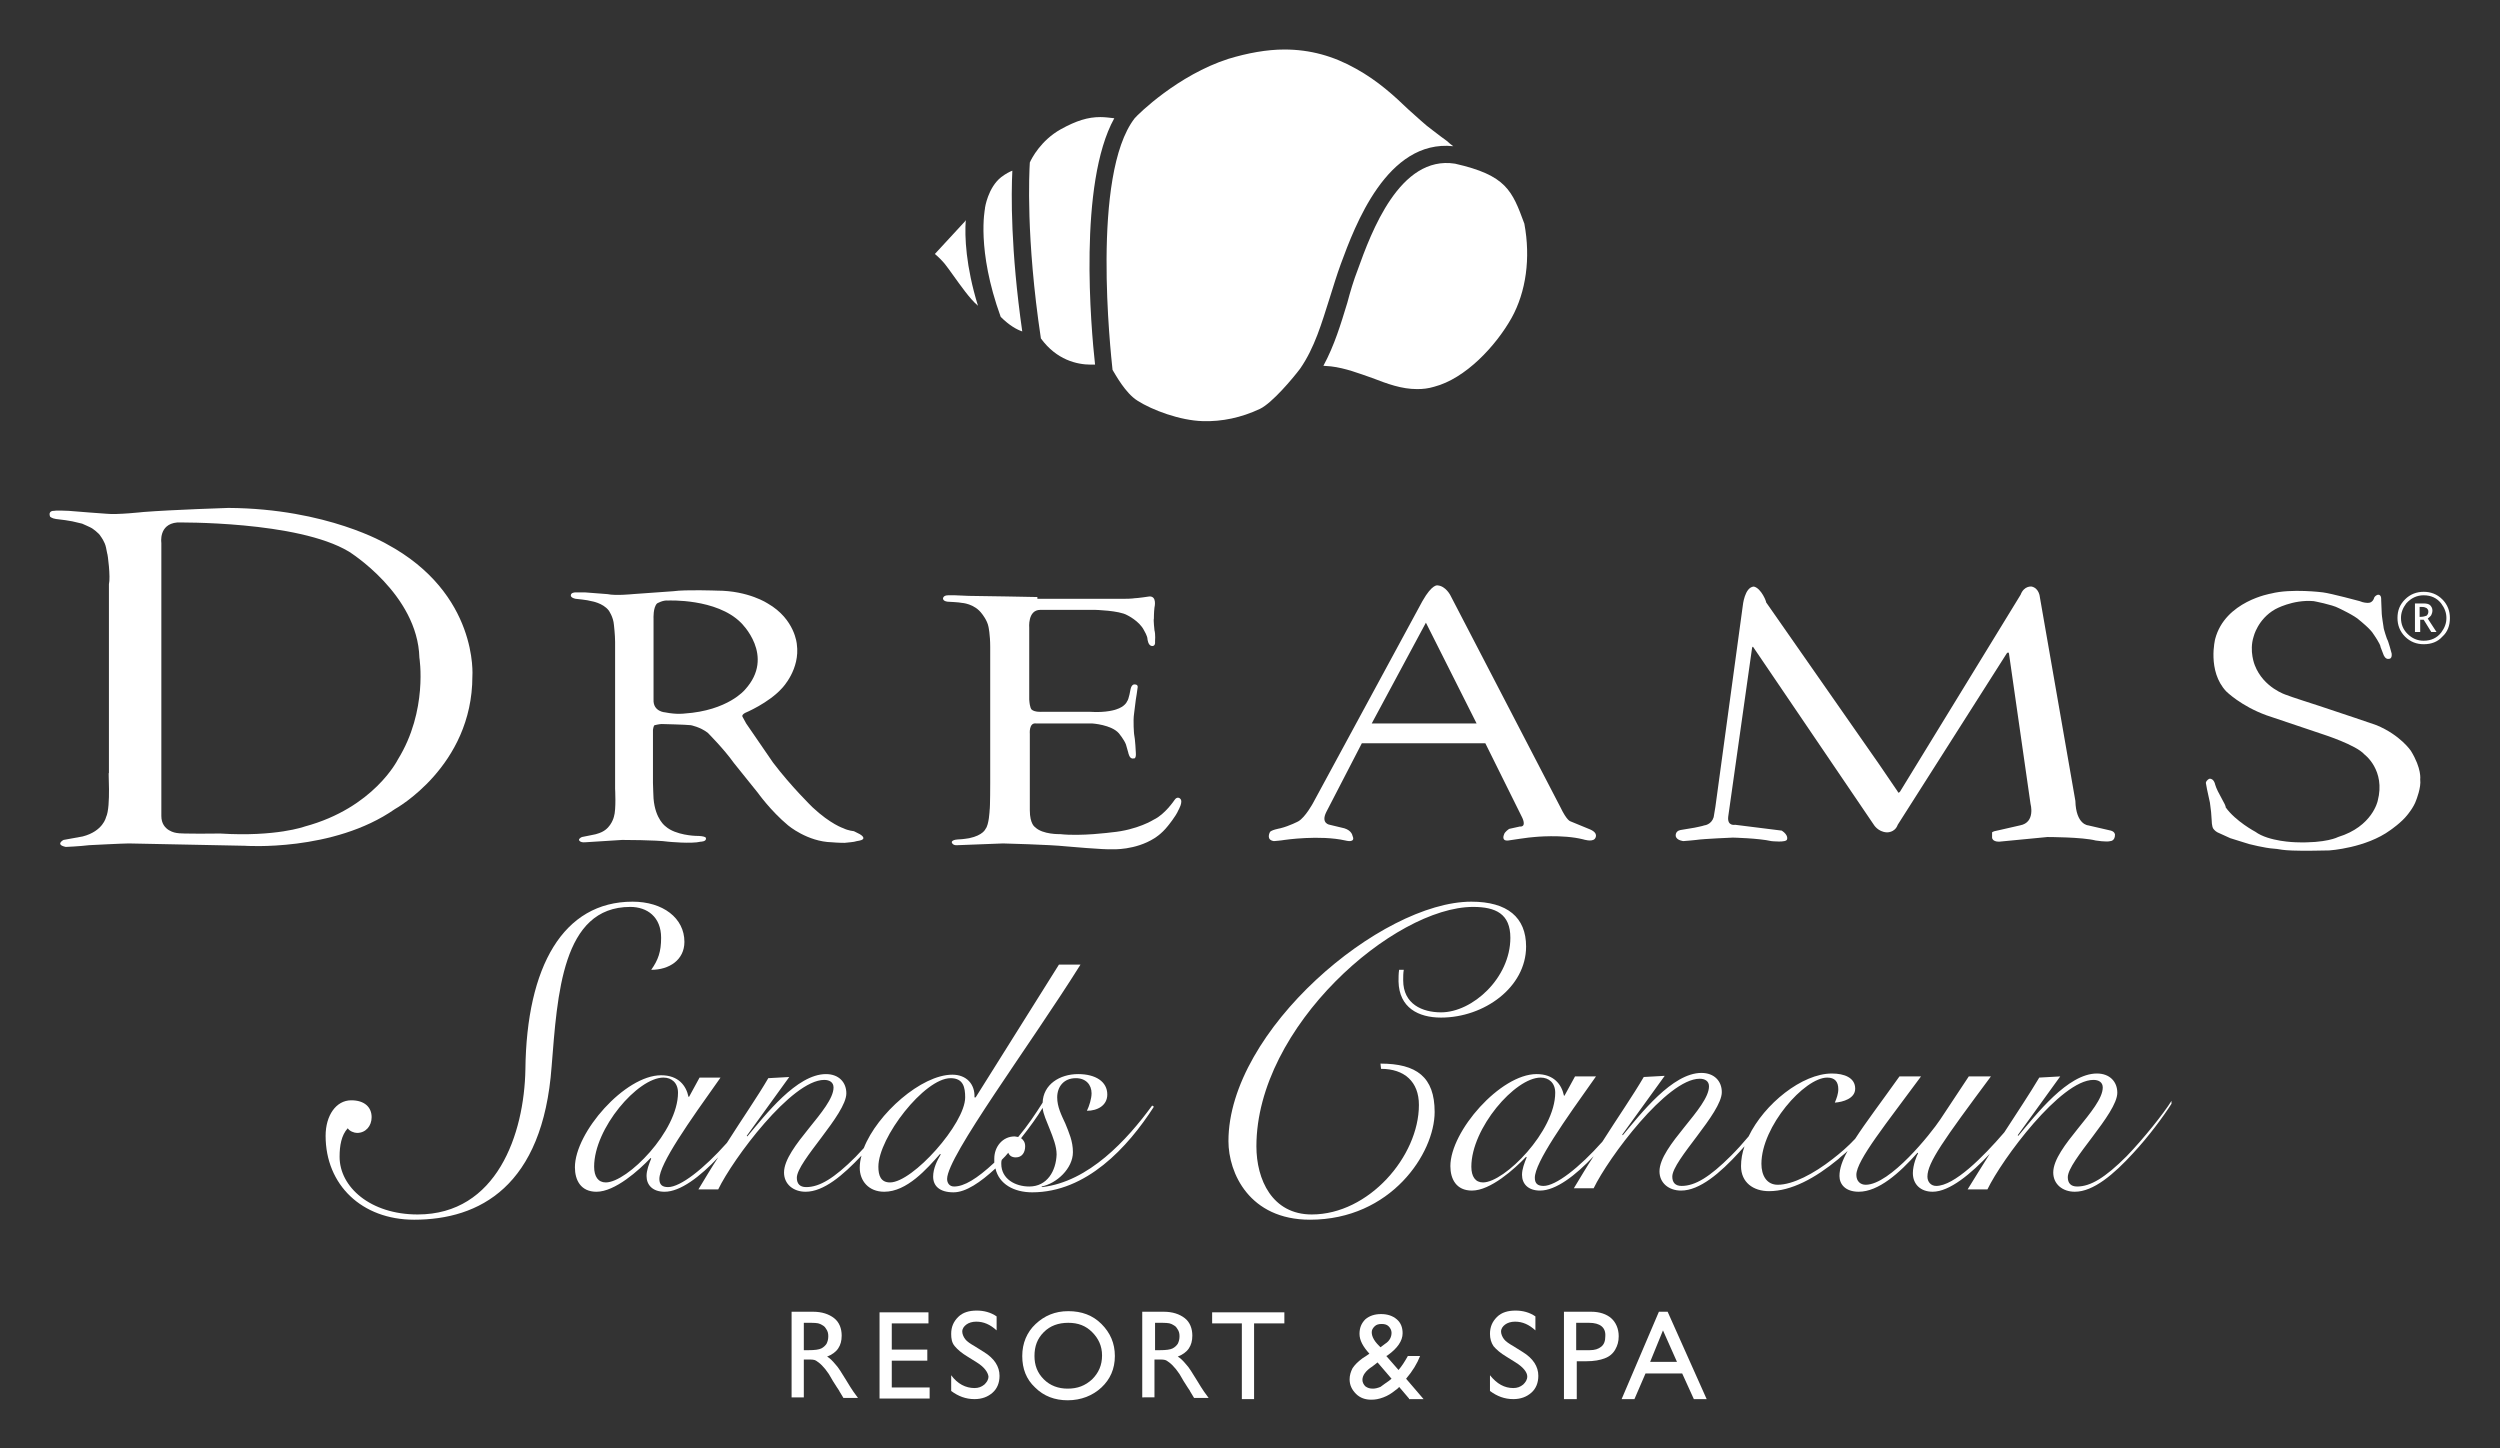 <?xml version="1.0" encoding="utf-8"?>
<!-- Generator: Adobe Illustrator 23.0.4, SVG Export Plug-In . SVG Version: 6.00 Build 0)  -->
<svg version="1.1" id="Layer_2" xmlns="http://www.w3.org/2000/svg" xmlns:xlink="http://www.w3.org/1999/xlink" x="0px" y="0px"
	 viewBox="0 0 429.2 248.6" style="enable-background:new 0 0 429.2 248.6;" xml:space="preserve">
<rect x="0" y="0" width="429.2" height="248.6" fill="#333333" stroke="none"/>
<style type="text/css">
	.st0{fill:#FFFFFF;}
</style>
<g>
	<g>
		<path class="st0" d="M416.1,110.6c-1.2,0-2.3-0.4-3.2-1.3c-0.9-0.9-1.3-2-1.3-3.2c0-1.3,0.4-2.3,1.3-3.2c0.9-0.9,2-1.3,3.2-1.3
			s2.3,0.4,3.2,1.3c0.9,0.9,1.3,2,1.3,3.2c0,1.3-0.4,2.4-1.3,3.2C418.5,110.2,417.4,110.6,416.1,110.6z M416.1,110
			c1.3,0,2.3-0.5,3-1.4c0.6-0.8,0.9-1.6,0.9-2.5c0-0.9-0.3-1.7-0.9-2.5c-0.7-0.9-1.7-1.4-3-1.4c-1.2,0-2.2,0.5-3,1.4
			c-0.6,0.8-0.9,1.6-0.9,2.5c0,1.1,0.4,2,1.1,2.7C414.1,109.6,415,110,416.1,110z M414.6,108.5v-4.9h1.5c0.5,0,0.9,0.1,1.1,0.3
			c0.2,0.2,0.4,0.5,0.4,0.9c0,0.3-0.1,0.6-0.2,0.8c-0.1,0.2-0.4,0.4-0.6,0.6l1.5,2.3h-0.9l-1.3-2.1h-0.6v2.1H414.6z M415.4,105.9
			h0.2c0.4,0,0.7-0.1,1-0.2c0.2-0.2,0.3-0.4,0.3-0.7c0-0.3-0.1-0.4-0.3-0.6c-0.2-0.1-0.4-0.2-0.8-0.2h-0.4V105.9z"/>
	</g>
	<g>
		<path class="st0" d="M178.1,102.5c0,0-10.2-0.2-11.8-0.2c0,0-2.1-0.1-2.3-0.1c-0.2,0-1,0-1,0s-1-0.1-1.1,0.5c0,0-0.1,0.5,0.8,0.6
			c0,0,2.1,0.1,2.4,0.2c0,0,2.2,0.1,3.5,1.9c0,0,0.9,1.1,1.1,2.2c0,0,0.3,1.3,0.3,3.5v23.3c0,0,0,4.2-0.1,4.7c0,0-0.1,2.5-0.7,3.2
			c0,0-0.4,1.1-2.8,1.6c0,0-1.2,0.2-1.7,0.2c0,0-1.3,0-1.3,0.5c0,0,0.1,0.6,1,0.5l7.8-0.3c0,0,8,0.2,10.8,0.5c0,0,6.7,0.6,8,0.5
			c0,0,3.9,0.2,7.2-1.9c0,0,1.2-0.7,2.3-2.1c0,0,1.4-1.7,1.8-2.7c0,0,0.9-1.5,0.3-2c0,0-0.5-0.5-1,0.3c0,0-1.6,2.4-3.5,3.3
			c0,0-2.8,1.8-7.3,2.2c0,0-5.2,0.7-8.8,0.3c0,0-3,0.1-4.3-1.2c0,0-0.9-0.5-0.9-2.9v-13.1c0,0-0.2-2,1.1-1.8l9.6,0
			c0,0,3.3,0.2,4.6,1.7c0,0,0.9,1.1,1.2,1.9l0.4,1.4c0,0,0.2,1.2,0.9,1c0,0,0.5,0.2,0.4-1c0,0-0.1-2.3-0.3-3.2c0,0-0.2-2.2,0-3.5
			l0.3-2.4c0,0,0.3-1.8,0.3-2c0,0,0.2-0.6-0.5-0.6c0,0-0.5-0.1-0.7,0.8c0,0-0.3,1.8-0.6,2.1c0,0-0.3,0.9-1.9,1.4
			c0,0-1.6,0.6-4.5,0.4h-8.2c0,0-1.3,0.1-1.8-0.4c0,0-0.3-0.2-0.4-1.7l0-12.3c0,0-0.3-3.1,1.9-3.1l9.4,0c0,0,4.1,0.1,5.5,0.9
			c0,0,2.1,1,2.9,2.6c0,0,0.6,1,0.6,1.5c0,0,0.1,1.2,0.8,1.2c0,0,0.6,0.1,0.5-0.8c0,0,0.1-1.2-0.1-1.9c0,0-0.2-1.8-0.1-2
			c0,0,0-1.1,0.1-1.9c0,0,0.5-2-0.9-1.9c0,0-2,0.3-2.5,0.3c0,0-0.5,0.1-1.9,0.1H178.1z"/>
		<path class="st0" d="M108.6,102c1.2-0.1,7-0.5,7-0.5c2.1-0.3,7.5-0.1,7.5-0.1c5.4,0,8.7,2.2,8.7,2.2c4.7,2.7,5,7,5,7
			c0.6,4.3-2.5,7.5-2.5,7.5c-2.3,2.6-6.4,4.3-6.4,4.3c-0.7,0.4-0.4,0.7-0.4,0.7l0.6,1.1l4.6,6.7c3.1,4.1,6.8,7.7,6.8,7.7
			c3.1,2.9,5.3,3.6,5.3,3.6c0.8,0.4,1.8,0.5,1.8,0.5l1,0.5c1,0.6,0.5,0.9,0.5,0.9c-0.2,0.2-1,0.3-1,0.3c-0.6,0.2-1.4,0.2-2.1,0.3
			c-1.1,0-2.2-0.1-2.2-0.1c-4.2-0.1-7.5-2.9-7.5-2.9c-3-2.5-5.2-5.6-5.2-5.6L126,131c-1.7-2.4-4.5-5.2-4.5-5.2
			c-1.3-1-2.9-1.3-2.9-1.3c-0.8-0.1-5-0.2-5-0.2c-0.4,0-1.2,0.2-1.2,0.2c-0.2,0-0.3,0.8-0.3,0.8v9.1c0,0.5,0.1,2.7,0.1,2.7
			c0.3,3.6,2.1,4.8,2.1,4.8c1.7,1.5,5.1,1.6,5.1,1.6c1.9,0,1.8,0.4,1.8,0.4c0.1,0.6-0.9,0.6-0.9,0.6c-1.6,0.4-5.6,0-5.6,0
			c-2-0.3-7.9-0.3-7.9-0.3l-6.3,0.4c-1,0.1-1.1-0.4-1.1-0.4c0-0.3,0.5-0.5,0.5-0.5l1.5-0.3c1.3-0.2,2-0.6,2-0.6c1.6-0.8,2-2.6,2-2.6
			c0.4-1.2,0.2-4.8,0.2-4.8l0-12l0-13.2c0-1.2-0.2-2.9-0.2-2.9c-0.1-1.4-0.9-2.5-0.9-2.5c-1-1.3-3-1.6-3-1.6
			c-0.6-0.2-2.7-0.4-2.7-0.4c-0.9-0.2-0.8-0.6-0.8-0.6c0-0.5,0.8-0.5,0.8-0.5l1.6,0l3.9,0.3C105.7,102.3,108.6,102,108.6,102z
			 M112.2,120.1c-0.1,2.1,2,2.2,2,2.2c2,0.4,3.3,0.2,3.3,0.2c7.5-0.5,10.4-4.1,10.4-4.1c5.3-5.8-0.7-11.5-0.7-11.5
			c-4.2-4.2-12.5-3.8-12.5-3.8c-0.9-0.1-1.9,0.5-1.9,0.5c-0.7,0.7-0.6,2.6-0.6,2.6V120.1z"/>
		<path class="st0" d="M380.3,134.7c0,0-0.2-1.1-1-1c0,0-0.5,0.2-0.6,0.7l0.2,1.1l0.5,2.3l0.2,1.6l0.1,1.4c0,0,0,1.1,0.3,1.5
			c0,0,0.3,0.4,0.7,0.6l2.2,1l3.2,1c0,0,2.7,0.7,4.3,0.8c1.6,0.1,0.9,0.5,9.5,0.3c0,0,6.3-0.4,10.5-3.5c0,0,1.9-1.3,2.9-2.6
			c0,0,1.1-1.3,1.5-2.5c0,0,0.9-2.2,0.7-3.6c0,0,0.3-1.8-1.6-4.9c0,0-1.8-2.7-5.9-4.4c0,0-6.7-2.3-9.8-3.3c0,0-5.3-1.7-5.7-1.9
			c0,0-3.9-1.2-5.4-5.1c0,0-1-2.4-0.2-4.9c0,0,0.7-3,3.7-4.7c0,0,3-1.7,6.6-1.4c0,0,3.2,0.6,4.3,1.2c0,0,2.8,1.3,3.6,2.1
			c0,0,1.9,1.5,2.4,2.4c0,0,1.2,1.7,1.2,2.2l0.5,1.3c0,0,0.3,0.9,1,0.7c0,0,0.5,0,0.4-0.9c0,0-0.6-2.3-0.8-2.5c0,0-0.6-1.7-0.6-2.1
			c0,0-0.3-1.9-0.3-2.2l-0.1-2.4c0,0,0.1-0.9-0.5-0.9c0,0-0.4,0-0.7,0.5c0,0-0.2,1-1.2,0.9c0,0-0.6,0-1.3-0.3c0,0-4.8-1.3-6.3-1.5
			c0,0-5.4-0.7-8.9,0.2c0,0-7.9,1.3-9.6,7.8c0,0-1.4,5.5,1.9,9c0,0,2.5,2.5,6.9,4.1l9.8,3.3c0,0,5.6,1.8,7,3.4c0,0,3.7,2.7,2.3,8
			c0,0-0.9,4.4-6.8,6.2c0,0-2,1.1-7.3,0.9c0,0-4.6-0.1-6.9-1.8c0,0-3.4-1.8-5.1-4.2C382.2,138.2,380.7,136.1,380.3,134.7z"/>
		<path class="st0" d="M18.4,95l-0.2-1c-0.2-1-0.9-1.9-0.9-1.9c-0.3-0.6-1.5-1.4-1.5-1.4c-0.1-0.1-1.7-0.8-1.7-0.8l-1.7-0.4
			l-1.2-0.2l-1.6-0.2l0,0l0,0l0,0l0,0l0,0l0,0l0,0l0,0c0,0,0.7,0.1,0,0s-1-0.4-1-0.4c-0.4-1.1,0.7-1,0.7-1c0.3-0.1,2.5,0,2.5,0
			c0.9,0.1,6.5,0.5,6.5,0.5c1.8,0.2,6.3-0.3,6.3-0.3c5.1-0.4,14.6-0.7,14.6-0.7c17,0.1,27.2,6.2,27.2,6.2
			c15.8,8.5,14.7,22.7,14.7,22.7c0,15.5-13.3,22.8-13.3,22.8c-10.6,7.4-25.8,6.3-25.8,6.3l-19.9-0.4c-1,0-6.8,0.3-6.8,0.3
			c-1.6,0.2-4,0.3-4,0.3c-1.9-0.4-0.4-1.2-0.4-1.2l3.3-0.6c3.5-0.9,4-3.3,4-3.3c0.9-1.8,0.3-8.6,0.5-7.5v-32.5
			C19,99.1,18.5,95.1,18.4,95 M27.7,140.1c0,2.6,2.6,2.9,2.6,2.9c0.6,0.2,7.5,0.1,7.5,0.1c9.6,0.6,14.5-1.2,14.5-1.2
			c11.9-3.2,16-11.5,16-11.5c5.2-8.4,3.7-17.5,3.7-17.5c-0.3-10.9-12.1-18.2-12.1-18.2c-8.8-5.3-29.5-5-29.5-5
			c-3.2,0.3-2.7,3.5-2.7,3.5L27.7,140.1z"/>
		<path class="st0" d="M244.2,103.2c1.7-3,2.6-2.7,2.6-2.7c1.4,0.1,2.2,1.7,2.2,1.7l18.9,36.4c1.1,2.3,1.7,2.4,1.7,2.4l3.4,1.4
			c1.6,0.7,0.8,1.6,0.8,1.6c-0.5,0.6-2,0.1-2,0.1c-3.6-0.9-8.4-0.4-8.4-0.4c-0.6,0-4.5,0.6-4.5,0.6c-1.2,0.1-0.7-1-0.7-1
			c0.1-0.5,0.9-1,0.9-1l1.8-0.4c1.3,0.1,0.4-1.6,0.4-1.6l-6.3-12.7l-21.2,0l-6.1,11.8c-1,2,0.6,2.2,0.6,2.2l2.5,0.6
			c1.3,0.4,1.4,1.3,1.4,1.3c0.6,1.3-1.2,0.8-1.2,0.8c-4.4-1-10.5-0.1-10.5-0.1c-0.5,0.1-1.8,0.2-1.8,0.2c-1.4-0.2-0.7-1.5-0.7-1.5
			c0.1-0.4,1.8-0.7,1.8-0.7c1.6-0.4,3.1-1.2,3.1-1.2c1.2-0.7,2.5-3.1,2.5-3.1L244.2,103.2z M235.5,124.2h18l-8.7-17.3L235.5,124.2z"
			/>
		<path class="st0" d="M301.1,100.7c-1.6,0.1-1.9,3.3-1.9,3.3l-4.7,34.5l-0.3,1.8c-0.4,1.3-1.6,1.4-1.6,1.4
			c-0.2,0.1-1.7,0.4-1.7,0.4l-2.4,0.4c-1,0.2-0.8,1.1-0.8,1.1c0.2,0.7,1.3,0.8,1.3,0.8c0.3,0,2.2-0.2,2.2-0.2
			c1.3-0.2,6.3-0.4,6.3-0.4s4.4,0.1,6.6,0.6c0,0,2.6,0.3,2.7-0.3c0,0,0.3-0.7-0.9-1.5l-8-1c0,0-1.4,0.3-1.2-1.4l4.1-29
			c0,0,0.1-0.3,0.2-0.1l20.7,30.5c0,0,0.7,1.2,2.2,1.3c0,0,1.4,0.1,1.9-1.3l18.7-29.4c0,0,0.3-0.4,0.4,0l3.7,25.8
			c0,0,0.9,3.2-1.8,3.7l-3.5,0.8l-0.9,0.2c0,0-0.3,0.1-0.4,0.2l0,0.9c0,0,0,0.7,1.2,0.7l8.3-0.8c0,0,6,0,8.3,0.6
			c0,0,1.9,0.3,2.5,0.1c0,0,0.8,0,0.8-1.1c0,0,0-0.5-0.7-0.7l-3.9-0.9c0,0-2.1-0.1-2.2-4.2l-6.1-35c0,0-0.1-1.5-1.4-1.8
			c0,0-1.3-0.2-1.9,1.4l-20.7,33.8c0,0-0.3,0.4-0.4,0l-3.2-4.7l-19.4-27.8C303.3,103.4,302.4,101,301.1,100.7z"/>
	</g>
</g>
<g>
	<path class="st0" d="M108.2,155.7c2.9,0,5.3,1.7,5.3,5.3c0,2.4-0.5,3.8-1.7,5.5c3.1,0,5.7-1.7,5.7-4.8c0-4.1-3.7-6.9-8.9-6.9
		c-11.9,0-18.2,11.1-18.4,28.8c-0.2,11.1-4.9,24.9-18.5,24.9c-8.1,0-13.4-4.7-13.4-9.9c0-1.9,0.3-3.7,1.4-4.9
		c0.3,0.5,1.1,0.8,1.6,0.8c1.5,0,2.5-1.2,2.5-2.7c0-1.7-1.2-2.9-3.5-2.9c-2.6,0-4.4,2.6-4.4,6.1c0,8.4,6.2,14.4,15.2,14.4
		c11.2,0,22.1-5.7,23.6-26.3C95.7,170.7,96.5,155.7,108.2,155.7z"/>
	<path class="st0" d="M178.9,203.8l-0.1-0.1c2.6-0.5,5.4-3.1,5.4-5.9c0-1.9-0.7-3.4-1.3-4.9c-0.7-1.5-1.4-2.9-1.4-4.5
		c0-1.8,1.1-3.3,3.2-3.3c1.7,0,2.7,1.1,2.7,2.6c0,0.9-0.4,2.2-0.8,3c1.8,0,3.5-0.9,3.5-2.8c0-2.2-2-3.5-5-3.5c-3.2,0-6,1.8-6.1,4.9
		l0,0c-1.2,1.9-2.6,4-4.2,5.9c-0.2,0-0.4-0.1-0.6-0.1c-2.1,0-3.5,1.8-3.5,3.8c0,0.2,0,0.4,0,0.7c-3,2.8-5.2,4.1-6.9,4.1
		c-0.8,0-1.2-0.6-1.2-1.3c0-3.9,14.2-22.9,22.9-36.8h-3.7l-14.3,22.8h-0.2c0.1-2.3-1.4-3.9-3.8-3.9c-5.3,0-12.9,6.7-15.2,12.6
		c-0.5,0.5-0.9,1-1.4,1.5c-3.7,3.7-6.2,5.2-8.5,5.2c-1.1,0-1.6-0.6-1.6-1.6c0-2.8,8.5-10.9,8.5-14.5c0-1.9-1.3-3.3-3.5-3.3
		c-5,0-10.4,7-13.5,10.7l-0.1-0.1l7.3-10.1l-3.6,0.2c-1.8,3.1-4.5,7-7.1,11.1c-4,4.5-8,7.6-10.1,7.6c-1,0-1.5-0.4-1.5-1.4
		c0-2.6,5.1-9.8,10.5-17.4h-3.6l-1.8,3.3h-0.1c-0.4-1.9-1.7-3.7-4.7-3.7c-6.2,0-14.8,9.8-14.8,15.8c0,2.2,1,4.2,3.7,4.2
		c3.2,0,7.3-3.7,9.3-5.8l0.1,0.1c-0.4,1-0.8,2-0.8,3c0,1.5,1,2.7,3.1,2.7c2.7,0,6.1-2.6,9.2-5.9c-1.2,1.8-2.3,3.7-3.4,5.5h3.4
		c2.5-5.2,12.6-18.8,18.2-18.8c0.9,0,1.6,0.4,1.6,1.3c0,3.7-8.5,10.2-8.5,14.6c0,2,1.6,3.3,3.7,3.3c3.1,0,6.4-2.8,9.6-6.2
		c-0.2,0.7-0.3,1.4-0.3,2.1c0,2.2,1.5,4.1,4.2,4.1c3.9,0,7.3-3.9,9.6-6.5l0.1,0.1c-0.6,1-1.3,2.4-1.3,3.8c0,1.6,1.1,2.7,3.5,2.7
		c2.1,0,4.6-1.7,7.2-4.1c0.6,2.7,3.2,4.1,6.3,4.1c9.3,0,16.4-7.7,20.9-14.7l-0.3-0.2C193.5,195.7,186.9,202.9,178.9,203.8z M104,203
		c-1.3,0-2-1-2-2.7c0-6.6,7.5-15.3,11.9-15.3c1.4,0,2.5,0.9,2.5,2.6C116.4,194.2,107.7,203,104,203z M152.8,203c-1.6,0-2-1.2-2-2.7
		c0-5,7.9-15.2,12.4-15.2c2.2,0,2.5,1.6,2.5,3.3C165.7,192.9,156.7,203,152.8,203z M176.7,203.7c-2.4,0-4.8-1.3-4.8-3.9
		c0-0.2,0-0.5,0.1-0.7c0.4-0.4,0.8-0.8,1.1-1.2c0.2,0.5,0.6,0.8,1.3,0.8c1.1,0,1.6-0.9,1.6-1.9c0-0.7-0.3-1.1-0.7-1.4
		c1.5-1.9,2.8-3.7,3.7-5.2c0.1,1.1,0.7,2.3,1.2,3.6c0.6,1.5,1.2,3,1.2,4.4C181.3,201,179.8,203.7,176.7,203.7z"/>
	<path class="st0" d="M240.2,166.5c-0.1,0.6-0.1,1.4-0.1,2c0.1,4.5,3.4,6.2,7.3,6.2c7.4,0,14.6-5.2,14.6-12.2c0-5-3.2-7.7-9.4-7.7
		c-15.5,0-41.7,22.1-41.7,41.1c0,5.5,3.6,13.5,14,13.5c13.9,0,21.4-11.4,21.4-18.5c0-6-3.1-8.3-9.3-8.3l0.1,0.9c4,0,6.5,2.2,6.5,6.2
		c0,8.8-8.6,18.8-18.4,18.8c-6.8,0-9.5-6-9.5-11.7c0-20.6,23.7-41.1,37.2-41.1c3.9,0,6.4,1.2,6.4,5.3c0,6.9-6.5,12.8-11.9,12.8
		c-3.2,0-6.5-1.4-6.5-5.5c0-0.7,0-1.2,0.1-1.8H240.2z"/>
	<path class="st0" d="M372.8,189c-1.3,2.1-4.8,6.5-7.7,9.5c-3.7,3.7-6.2,5.2-8.5,5.2c-1.1,0-1.6-0.6-1.6-1.6
		c0-2.8,8.5-10.9,8.5-14.5c0-1.9-1.3-3.3-3.5-3.3c-5,0-10.4,7-13.5,10.7l-0.1-0.1l7.3-10.1l-3.6,0.2c-1.6,2.7-3.8,6-6,9.4
		c-3.7,4.3-8.6,9.2-11.7,9.2c-0.9,0-1.5-0.7-1.5-1.6c0-2.4,2.8-6.3,10.9-17.2H338l-4.9,7.4c-1.6,2.4-8.6,11.2-12.8,11.2
		c-0.9,0-1.6-0.6-1.6-1.7c0-2.5,5.3-9,11.1-16.9h-3.7c-3.2,4.5-5.8,7.9-7.6,10.7c-1.2,1.3-2.6,2.5-3.9,3.5c-3.2,2.5-6.8,4.4-9.4,4.4
		c-1.9,0-2.8-1.6-2.8-3.6c0-6.4,7.4-14.8,11.3-14.8c1.3,0,1.9,0.7,1.9,2c0,0.8-0.3,1.6-0.6,2.3c1.4-0.1,3.5-0.7,3.5-2.4
		c0-1.9-1.9-2.6-4-2.6c-5.1,0-11.6,5.2-14.3,10.8c-1,1.2-2,2.3-3,3.3c-3.7,3.7-6.2,5.2-8.5,5.2c-1.1,0-1.6-0.6-1.6-1.6
		c0-2.8,8.5-10.9,8.5-14.5c0-1.9-1.3-3.3-3.5-3.3c-5,0-10.4,7-13.5,10.7l-0.1-0.1l7.3-10.1l-3.6,0.2c-1.8,3.1-4.5,7-7.1,11.1
		c-4,4.5-8,7.6-10.1,7.6c-1,0-1.5-0.4-1.5-1.4c0-2.6,5.1-9.8,10.5-17.4h-3.6l-1.8,3.3h-0.1c-0.4-1.9-1.7-3.7-4.7-3.7
		c-6.2,0-14.8,9.8-14.8,15.8c0,2.2,1,4.2,3.7,4.2c3.2,0,7.3-3.7,9.3-5.8l0.1,0.1c-0.4,1-0.8,2-0.8,3c0,1.5,1,2.7,3.1,2.7
		c2.7,0,6.1-2.6,9.2-5.9c-1.2,1.8-2.3,3.7-3.4,5.5h3.4c2.5-5.2,12.6-18.8,18.2-18.8c0.9,0,1.6,0.4,1.6,1.3c0,3.7-8.5,10.2-8.5,14.6
		c0,2,1.6,3.3,3.7,3.3c3.2,0,6.7-3,10-6.6c0.3-0.3,0.6-0.7,0.9-1c-0.4,1.1-0.6,2.3-0.6,3.4c0,2.8,2.1,4.3,4.8,4.3
		c3.8,0,7.9-2.2,11.9-5.5c0.5-0.5,1.1-0.9,1.6-1.4c-0.9,1.6-1.4,3-1.4,4.3c0,1.4,1,2.7,3.3,2.7c3.4,0,7-3.2,10.1-6.7l0.1,0.1
		c-0.2,0.3-0.9,2-0.9,3.4c0,1.9,1.3,3.2,3.4,3.2c2.9,0,6.6-3.1,9.8-6.5c-1.3,2.1-2.6,4.1-3.8,6.1h3.4c2.5-5.2,12.6-18.8,18.2-18.8
		c0.9,0,1.6,0.4,1.6,1.3c0,3.7-8.5,10.2-8.5,14.6c0,2,1.6,3.3,3.7,3.3c3.2,0,6.7-3,10-6.6c2.7-2.9,5.2-6.3,6.6-8.5L372.8,189z
		 M254.6,203c-1.3,0-2-1-2-2.7c0-6.6,7.5-15.3,11.9-15.3c1.4,0,2.5,0.9,2.5,2.6C267,194.2,258.3,203,254.6,203z"/>
</g>
<g>
	<path class="st0" d="M135.9,240.1v-14.9h3.7c1.5,0,2.7,0.4,3.6,1.1c0.9,0.7,1.3,1.8,1.3,3c0,0.9-0.2,1.6-0.6,2.2
		c-0.4,0.6-1.1,1.1-1.9,1.4c0.5,0.3,0.9,0.7,1.4,1.3c0.5,0.5,1.1,1.5,1.9,2.8c0.5,0.8,0.9,1.5,1.2,1.9l0.8,1.1h-2.5l-0.6-1
		c0,0-0.1-0.1-0.1-0.2l-0.4-0.6l-0.7-1.1l-0.7-1.2c-0.4-0.6-0.8-1.1-1.2-1.5c-0.4-0.4-0.7-0.6-1-0.8c-0.3-0.2-0.8-0.2-1.5-0.2H138
		v6.5H135.9z M138.6,227.1H138v4.7h0.8c1.1,0,1.8-0.1,2.2-0.3c0.4-0.2,0.7-0.5,0.9-0.8c0.2-0.4,0.3-0.8,0.3-1.3
		c0-0.5-0.1-0.9-0.4-1.3c-0.2-0.4-0.6-0.6-1-0.8S139.7,227.1,138.6,227.1z"/>
	<path class="st0" d="M151,225.3h8.4v1.9h-6.3v4.5h6.1v1.9h-6.1v4.6h6.5v1.9H151V225.3z"/>
	<path class="st0" d="M167.7,233.9l-1.6-1c-1-0.6-1.7-1.2-2.2-1.8s-0.6-1.3-0.6-2.1c0-1.2,0.4-2.1,1.2-2.9s1.9-1.1,3.2-1.1
		c1.2,0,2.4,0.3,3.4,1v2.4c-1.1-1-2.2-1.5-3.5-1.5c-0.7,0-1.3,0.2-1.7,0.5c-0.4,0.3-0.7,0.7-0.7,1.2c0,0.4,0.2,0.9,0.5,1.3
		s0.9,0.8,1.6,1.2l1.6,1c1.8,1.1,2.7,2.5,2.7,4.1c0,1.2-0.4,2.2-1.2,2.9s-1.8,1.1-3.1,1.1c-1.5,0-2.8-0.5-4-1.4v-2.7
		c1.1,1.5,2.5,2.2,4,2.2c0.7,0,1.2-0.2,1.7-0.6c0.4-0.4,0.7-0.8,0.7-1.4C169.6,235.6,169,234.7,167.7,233.9z"/>
	<path class="st0" d="M183.4,225.1c2.3,0,4.2,0.7,5.7,2.2s2.3,3.3,2.3,5.5s-0.8,4-2.3,5.4s-3.5,2.2-5.8,2.2c-2.2,0-4.1-0.7-5.6-2.2
		c-1.5-1.4-2.2-3.2-2.2-5.4c0-2.2,0.8-4.1,2.3-5.5S181.1,225.1,183.4,225.1z M183.4,227.1c-1.7,0-3.1,0.5-4.2,1.6
		c-1.1,1.1-1.6,2.4-1.6,4.1c0,1.6,0.5,2.9,1.6,4s2.5,1.6,4.1,1.6c1.7,0,3-0.5,4.2-1.6c1.1-1.1,1.7-2.4,1.7-4.1c0-1.6-0.6-2.9-1.7-4
		C186.4,227.6,185.1,227.1,183.4,227.1z"/>
	<path class="st0" d="M196.1,240.1v-14.9h3.7c1.5,0,2.7,0.4,3.6,1.1c0.9,0.7,1.3,1.8,1.3,3c0,0.9-0.2,1.6-0.6,2.2
		c-0.4,0.6-1.1,1.1-1.9,1.4c0.5,0.3,0.9,0.7,1.4,1.3c0.5,0.5,1.1,1.5,1.9,2.8c0.5,0.8,0.9,1.5,1.2,1.9l0.8,1.1h-2.5l-0.6-1
		c0,0-0.1-0.1-0.1-0.2l-0.4-0.6l-0.7-1.1l-0.7-1.2c-0.4-0.6-0.8-1.1-1.2-1.5c-0.4-0.4-0.7-0.6-1-0.8c-0.3-0.2-0.8-0.2-1.5-0.2h-0.6
		v6.5H196.1z M198.9,227.1h-0.6v4.7h0.8c1.1,0,1.8-0.1,2.2-0.3c0.4-0.2,0.7-0.5,0.9-0.8c0.2-0.4,0.3-0.8,0.3-1.3
		c0-0.5-0.1-0.9-0.4-1.3c-0.2-0.4-0.6-0.6-1-0.8S200,227.1,198.9,227.1z"/>
	<path class="st0" d="M208.1,225.3h12.4v1.9h-5.2v13h-2.1v-13h-5.1V225.3z"/>
	<path class="st0" d="M241.9,240.1l-1.7-2c-0.1,0.2-0.4,0.4-0.8,0.7l0,0c-0.5,0.4-1.1,0.8-1.9,1.1s-1.4,0.4-2.1,0.4
		c-1,0-1.9-0.3-2.6-1c-0.7-0.7-1.1-1.5-1.1-2.5c0-0.7,0.2-1.3,0.5-1.9c0.4-0.6,0.9-1.1,1.7-1.7l0,0c0.5-0.3,0.9-0.6,1.2-0.8
		c-1.1-1.2-1.7-2.3-1.7-3.4c0-1,0.3-1.8,1-2.5c0.7-0.6,1.6-0.9,2.7-0.9c1.1,0,2,0.3,2.7,0.9c0.7,0.6,1,1.4,1,2.4
		c0,1.3-0.9,2.6-2.6,3.8l-0.2,0.1l2.1,2.4c0.6-0.7,1.1-1.5,1.6-2.4h2.1c-0.5,1.3-1.3,2.6-2.4,3.9l3,3.5H241.9z M238.4,237.1l0.5-0.4
		l-2.4-2.8l-0.9,0.7c-1.1,0.7-1.7,1.5-1.7,2.3c0,0.4,0.2,0.8,0.5,1.1c0.4,0.3,0.8,0.4,1.3,0.4c0.4,0,0.8-0.1,1.3-0.3
		C237.5,237.7,238,237.4,238.4,237.1z M237,231.3l0.8-0.6c0.8-0.5,1.1-1.2,1.1-1.9c0-0.4-0.2-0.8-0.5-1.1c-0.3-0.3-0.7-0.4-1.2-0.4
		c-0.5,0-0.9,0.1-1.2,0.4s-0.5,0.6-0.5,1c0,0.4,0.1,0.8,0.4,1.3C236.2,230.5,236.6,230.9,237,231.3z"/>
	<path class="st0" d="M260.2,233.9l-1.6-1c-1-0.6-1.7-1.2-2.2-1.8c-0.4-0.6-0.6-1.3-0.6-2.1c0-1.2,0.4-2.1,1.2-2.9s1.9-1.1,3.2-1.1
		c1.2,0,2.4,0.3,3.4,1v2.4c-1.1-1-2.2-1.5-3.5-1.5c-0.7,0-1.3,0.2-1.7,0.5c-0.4,0.3-0.7,0.7-0.7,1.2c0,0.4,0.2,0.9,0.5,1.3
		c0.3,0.4,0.9,0.8,1.6,1.2l1.6,1c1.8,1.1,2.7,2.5,2.7,4.1c0,1.2-0.4,2.2-1.2,2.9s-1.8,1.1-3.1,1.1c-1.5,0-2.8-0.5-4-1.4v-2.7
		c1.2,1.5,2.5,2.2,4,2.2c0.7,0,1.2-0.2,1.7-0.6c0.4-0.4,0.7-0.8,0.7-1.4C262.2,235.6,261.5,234.7,260.2,233.9z"/>
	<path class="st0" d="M268.5,240.1v-14.9h4.7c1.4,0,2.6,0.4,3.4,1.1s1.3,1.8,1.3,3.1c0,0.9-0.2,1.6-0.6,2.3c-0.4,0.7-1,1.2-1.8,1.5
		c-0.8,0.3-1.8,0.5-3.2,0.5h-1.6v6.5H268.5z M272.8,227.1h-2.2v4.7h2.3c0.9,0,1.5-0.2,2-0.6c0.5-0.4,0.7-1,0.7-1.8
		C275.7,227.9,274.7,227.1,272.8,227.1z"/>
	<path class="st0" d="M284.8,225.2h1.5l6.7,15h-2.2l-2-4.4h-6.3l-1.9,4.4h-2.2L284.8,225.2z M287.9,233.8l-2.4-5.4l-2.2,5.4H287.9z"
		/>
</g>
<g>
	<path class="st0" d="M165.3,38.4c-1.6,1.7-3.2,3.5-4.8,5.2c0.6,0.5,1.2,1.1,1.7,1.7c0.4,0.5,0.9,1.2,1.4,1.9
		c1.3,1.8,2.9,4.1,4.2,5.2c0,0,0.1,0.1,0.1,0.1c-2.1-6.8-2.3-11.9-2.1-14.7C165.7,38,165.5,38.2,165.3,38.4z"/>
	<path class="st0" d="M169.1,35.7c0,0.1,0,0.1,0,0.1l0,0c0,0.1-1.5,7,2.7,18.6c1.5,1.5,2.8,2.2,3.7,2.5c-2-14-1.9-23.6-1.7-27.6
		c-0.5,0.2-1.1,0.5-1.9,1.1C169.6,32.2,169.1,35.7,169.1,35.7z"/>
	<path class="st0" d="M187.3,62.6c0.2,0,0.5,0,0.7,0c-0.7-6.3-2.9-31.1,3.3-42.3c-0.9-0.1-1.6-0.2-2.4-0.2c-2.1,0-4.1,0.6-6.8,2.1
		c-3.4,1.9-5,5-5.3,5.7c-0.1,1.7-0.7,12.9,1.9,30.2C181.4,61.8,184.9,62.6,187.3,62.6z"/>
	<path class="st0" d="M235.6,64.9c2.6,1,5,1.9,7.7,1.9c1,0,1.9-0.1,2.9-0.4c5.4-1.4,10.6-7,13.3-11.8c2.5-4.5,3.3-10.3,2.2-16.2
		c-2.1-5.7-3.1-8.3-11.9-10.3c-9.5-1.5-14.4,11.8-16.7,18.2c-0.7,1.8-1.3,3.8-1.8,5.7c-1.1,3.6-2.2,7.3-4.1,10.8
		c0.4,0,0.9,0.1,1.3,0.1C231,63.2,233.3,64.1,235.6,64.9z"/>
	<path class="st0" d="M195.3,68.8c2.5,1.6,7.3,3.4,11.2,3.5c3.3,0.1,6.6-0.6,9.8-2.1c2.1-1,5.7-5.3,6.9-6.9
		c2.5-3.6,3.7-7.8,5.1-12.2c0.6-1.9,1.2-3.9,1.9-5.8c2.4-6.5,7.9-21.4,19.3-20.2c-0.4-0.3-0.7-0.5-1.1-0.9c-0.7-0.5-1.5-1.1-2.4-1.8
		c-1.4-1-2.7-2.3-4.2-3.6c-2.4-2.3-5.2-4.9-9-7c-3.9-2.2-7.9-3.3-12.3-3.3c-3,0-6.3,0.6-9.6,1.6c-8.7,2.8-15.5,9.5-16.1,10.2
		c-7.5,9.7-4.1,40.3-3.8,43.2C191.5,64.3,193.2,67.5,195.3,68.8z"/>
</g>
</svg>
